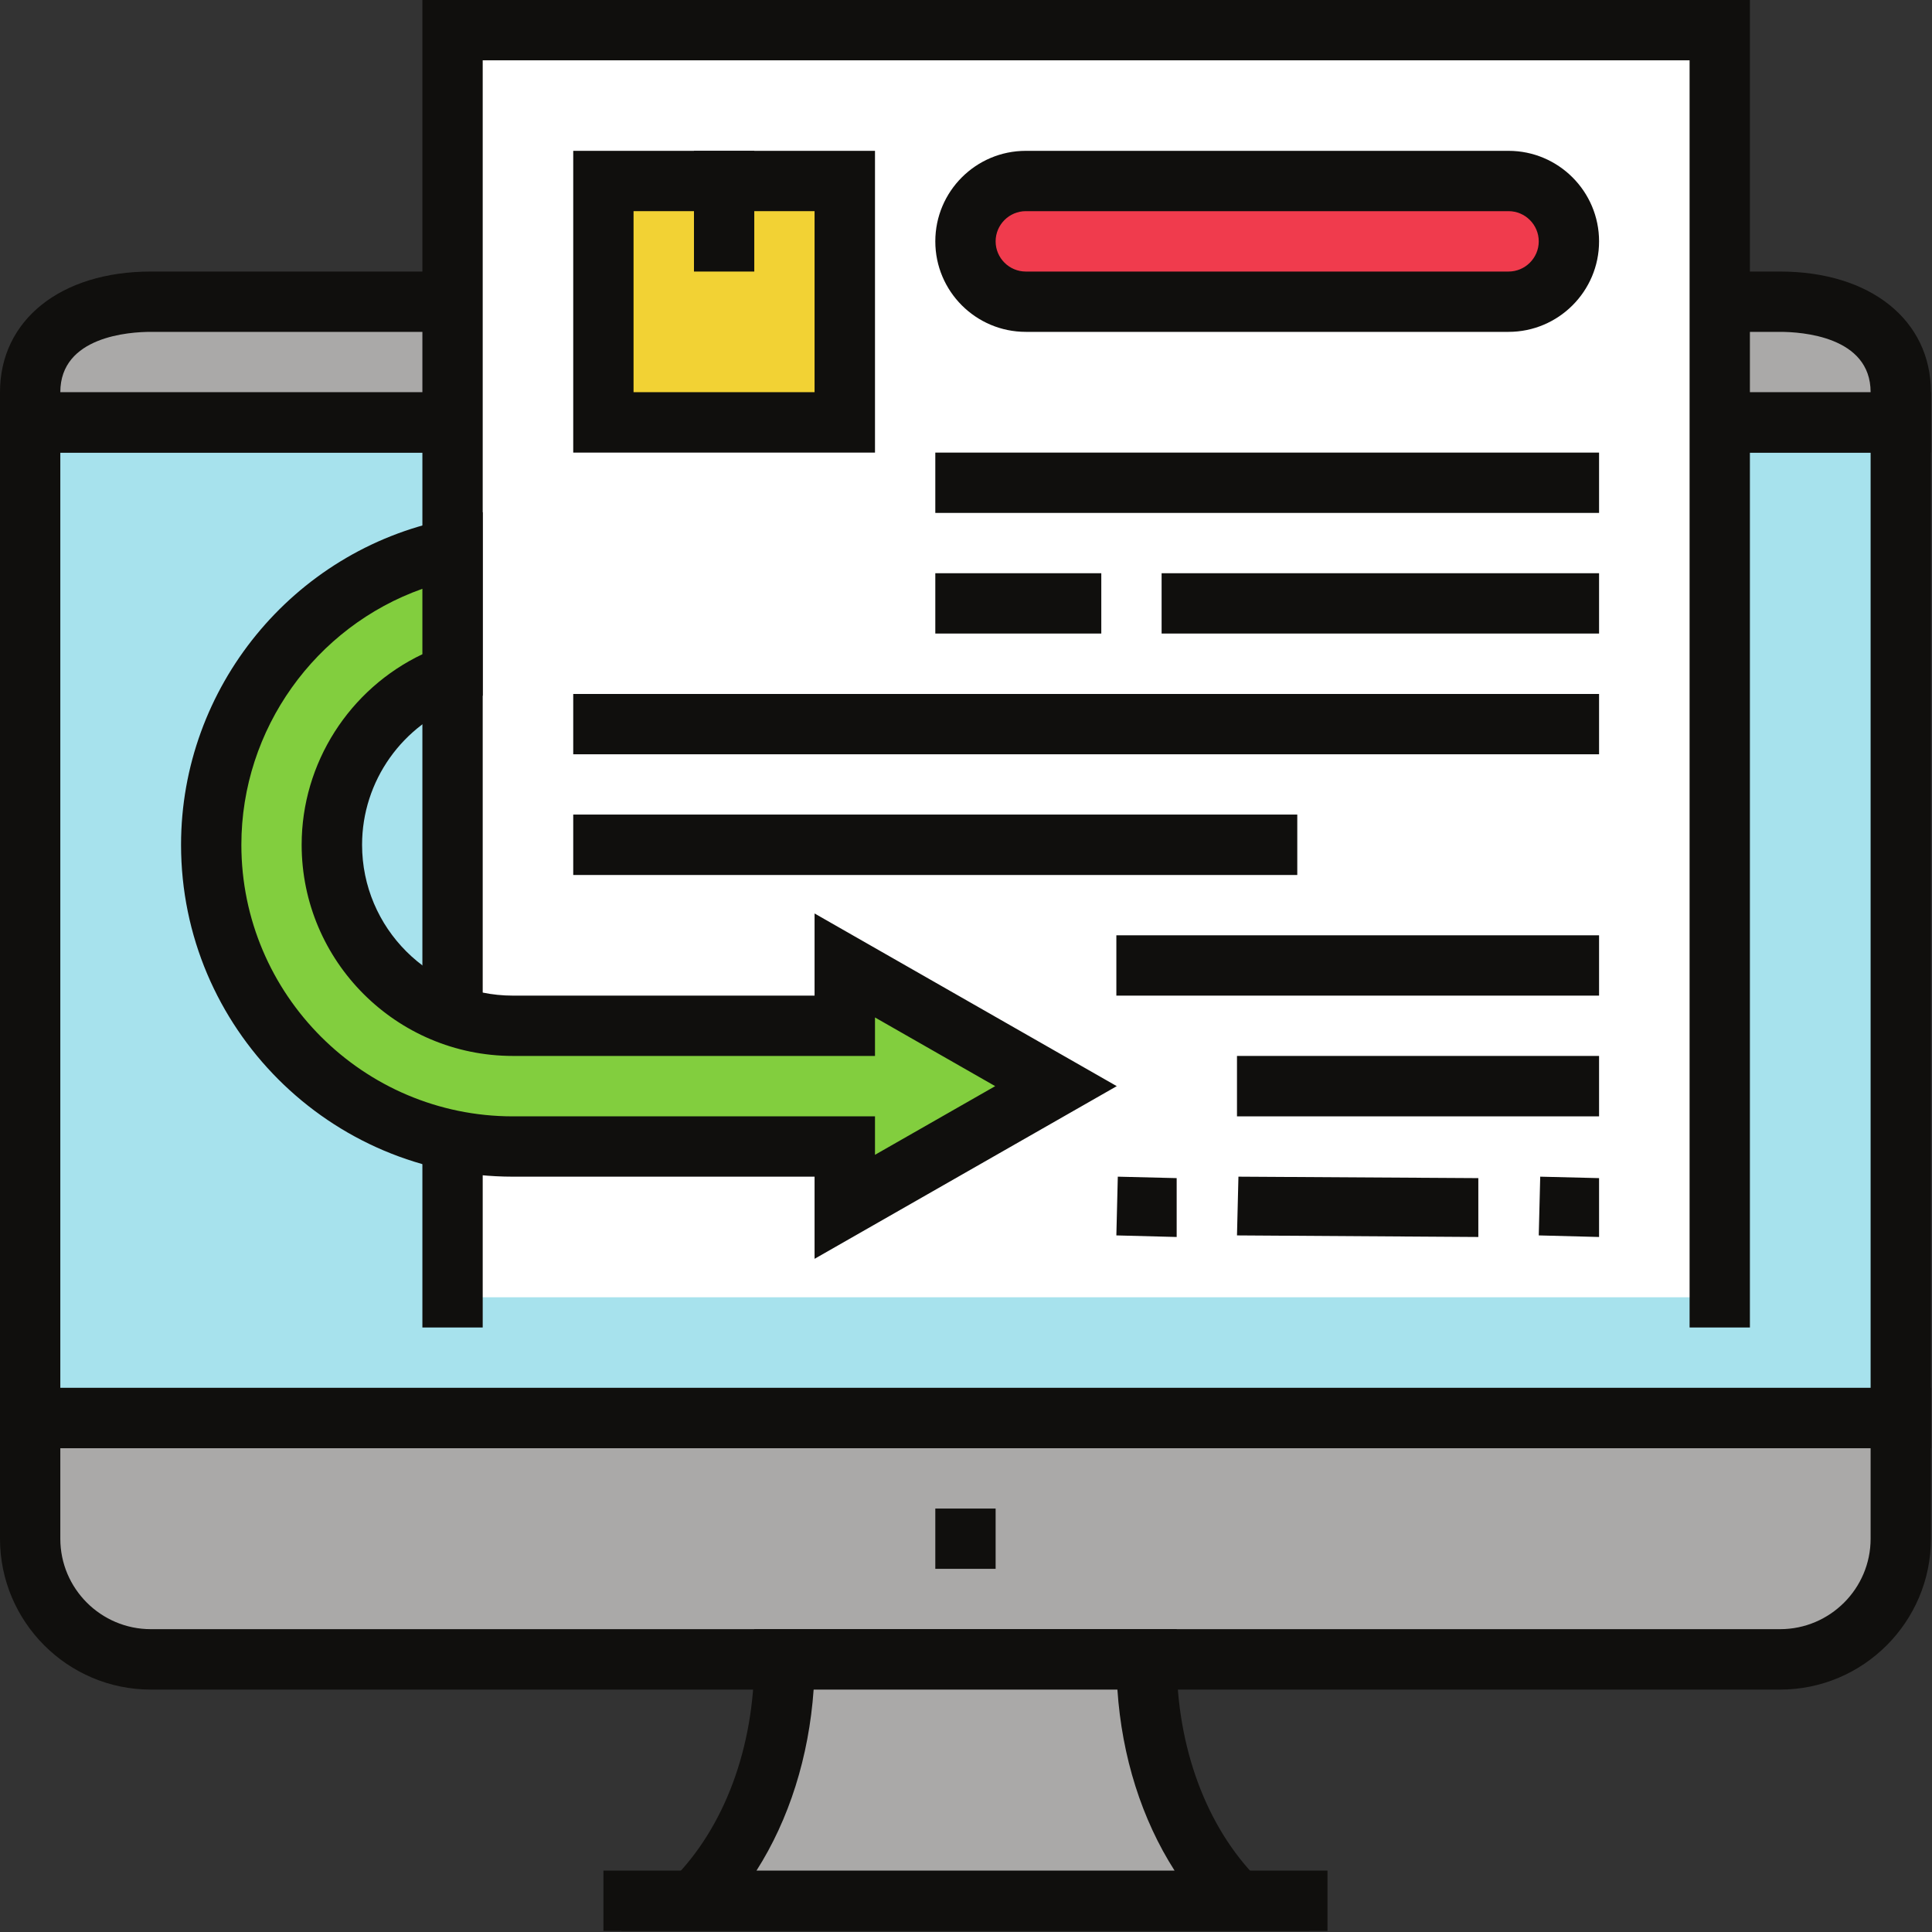<?xml version="1.0" encoding="UTF-8"?><svg xmlns="http://www.w3.org/2000/svg" xmlns:xlink="http://www.w3.org/1999/xlink" height="72.2" preserveAspectRatio="xMidYMid meet" version="1.0" viewBox="0.0 0.0 72.2 72.2" width="72.2" zoomAndPan="magnify"><rect x="0.0" y="0.0" width="72.2" height="72.2" fill="#333333" stroke="none"/><defs><clipPath id="a"><path d="M 22 69 L 50 69 L 50 72.16 L 22 72.16 Z M 22 69"/></clipPath><clipPath id="b"><path d="M 0 51 L 72.16 51 L 72.16 64 L 0 64 Z M 0 51"/></clipPath><clipPath id="c"><path d="M 23 60 L 49 60 L 49 72.16 L 23 72.16 Z M 23 60"/></clipPath><clipPath id="d"><path d="M 0 14 L 72.16 14 L 72.16 55 L 0 55 Z M 0 14"/></clipPath><clipPath id="e"><path d="M 0 10 L 72.16 10 L 72.16 17 L 0 17 Z M 0 10"/></clipPath></defs><g><g clip-path="url(#a)" id="change1_2"><path d="M 49.609 72.16 L 22.551 72.16 L 22.551 69.906 L 49.609 69.906 L 49.609 72.16" fill="#100f0d"/></g><g id="change2_1"><path d="M 1.129 57.504 L 1.129 52.992 L 71.031 52.992 L 71.031 57.504 C 71.031 58.852 70.441 60.062 69.504 60.887 C 68.707 61.586 67.664 62.012 66.523 62.012 L 5.637 62.012 C 4.496 62.012 3.453 61.586 2.656 60.887 C 1.719 60.059 1.129 58.852 1.129 57.504" fill="#aaa9a8"/></g><g clip-path="url(#b)" id="change1_4"><path d="M 2.254 54.121 L 2.254 57.504 C 2.254 59.367 3.773 60.883 5.637 60.883 L 66.523 60.883 C 68.387 60.883 69.906 59.367 69.906 57.504 L 69.906 54.121 Z M 66.523 63.141 L 5.637 63.141 C 2.527 63.141 0 60.609 0 57.504 L 0 51.863 L 72.16 51.863 L 72.16 57.504 C 72.16 60.609 69.633 63.141 66.523 63.141" fill="#100f0d"/></g><g id="change2_2"><path d="M 46.227 71.031 L 25.934 71.031 C 28.188 68.777 29.316 65.395 29.316 62.012 L 42.844 62.012 C 42.844 65.395 43.973 68.777 46.227 71.031" fill="#aaa9a8"/></g><g clip-path="url(#c)" id="change1_3"><path d="M 28.27 69.906 L 43.895 69.906 C 42.672 67.996 41.926 65.652 41.758 63.141 L 30.406 63.141 C 30.23 65.652 29.488 67.996 28.27 69.906 Z M 48.949 72.16 L 23.211 72.16 L 25.137 70.234 C 27.074 68.293 28.188 65.297 28.188 62.012 L 28.188 60.883 L 43.973 60.883 L 43.973 62.012 C 43.973 65.297 45.086 68.293 47.023 70.234 L 48.949 72.16" fill="#100f0d"/></g><g id="change1_6"><path d="M 34.953 58.629 L 34.953 56.375 L 37.207 56.375 L 37.207 58.629 C 34.953 58.629 37.207 58.629 34.953 58.629" fill="#100f0d"/></g><g id="change3_1"><path d="M 1.129 52.992 L 71.031 52.992 L 71.031 15.785 L 1.129 15.785 L 1.129 52.992" fill="#a7e2ed"/></g><g clip-path="url(#d)" id="change1_1"><path d="M 2.254 51.863 L 69.906 51.863 L 69.906 16.914 L 2.254 16.914 Z M 72.16 54.121 L 0 54.121 L 0 14.656 L 72.16 14.656 L 72.16 54.121" fill="#100f0d"/></g><g id="change2_3"><path d="M 66.523 11.273 L 5.637 11.273 C 4.703 11.273 3.836 11.434 3.117 11.75 C 1.918 12.277 1.129 13.246 1.129 14.656 L 1.129 15.785 L 71.031 15.785 L 71.031 14.656 C 71.031 13.738 70.699 13.008 70.133 12.465 C 69.312 11.672 68 11.273 66.523 11.273" fill="#aaa9a8"/></g><g clip-path="url(#e)" id="change1_5"><path d="M 2.254 14.656 L 69.906 14.656 C 69.906 12.566 67.316 12.402 66.523 12.402 L 5.637 12.402 C 4.844 12.402 2.254 12.566 2.254 14.656 Z M 72.16 16.914 L 0 16.914 L 0 14.656 C 0 11.961 2.266 10.148 5.637 10.148 L 66.523 10.148 C 69.895 10.148 72.16 11.961 72.16 14.656 L 72.16 16.914" fill="#100f0d"/></g><g id="change4_1"><path d="M 16.914 48.48 L 16.914 1.129 L 64.27 1.129 L 64.27 48.48 L 16.914 48.48" fill="#fff"/></g><g id="change1_7"><path d="M 65.395 49.609 L 63.141 49.609 L 63.141 2.254 L 18.039 2.254 L 18.039 49.609 L 15.785 49.609 L 15.785 0 L 65.395 0 L 65.395 49.609" fill="#100f0d"/></g><g id="change1_8"><path d="M 41.156 23.676 L 34.953 23.676 L 34.953 21.422 L 41.156 21.422 L 41.156 23.676" fill="#100f0d"/></g><g id="change1_9"><path d="M 59.758 23.676 L 43.41 23.676 L 43.41 21.422 L 59.758 21.422 L 59.758 23.676" fill="#100f0d"/></g><g id="change1_10"><path d="M 59.758 19.168 L 34.953 19.168 L 34.953 16.914 L 59.758 16.914 L 59.758 19.168" fill="#100f0d"/></g><g id="change1_11"><path d="M 59.758 28.188 L 21.422 28.188 L 21.422 25.934 L 59.758 25.934 L 59.758 28.188" fill="#100f0d"/></g><g id="change1_12"><path d="M 48.48 32.699 L 21.422 32.699 L 21.422 30.441 L 48.48 30.441 L 48.48 32.699" fill="#100f0d"/></g><g id="change1_13"><path d="M 59.758 37.207 L 41.719 37.207 L 41.719 34.953 L 59.758 34.953 L 59.758 37.207" fill="#100f0d"/></g><g id="change1_14"><path d="M 43.973 46.227 L 41.719 46.168 L 41.773 43.973 L 43.973 44.027 Z M 55.246 46.227 L 46.227 46.168 L 46.281 43.973 L 55.246 44.027 Z M 59.758 46.227 L 57.504 46.168 L 57.559 43.973 L 59.758 44.027 L 59.758 46.227" fill="#100f0d"/></g><g id="change1_15"><path d="M 59.758 41.719 L 46.227 41.719 L 46.227 39.461 L 59.758 39.461 L 59.758 41.719" fill="#100f0d"/></g><g id="change5_1"><path d="M 57.531 11.273 L 37.18 11.273 C 36.875 11.273 36.602 11.152 36.402 10.953 C 36.203 10.754 36.082 10.477 36.082 10.176 L 36.082 7.863 C 36.082 7.43 36.332 7.055 36.699 6.875 C 36.844 6.805 37.008 6.766 37.18 6.766 L 57.531 6.766 C 57.883 6.766 58.199 6.93 58.398 7.188 C 58.543 7.375 58.629 7.609 58.629 7.863 L 58.629 10.176 C 58.629 10.496 58.492 10.785 58.273 10.984 C 58.078 11.164 57.816 11.273 57.531 11.273" fill="#f03b4d"/></g><g id="change1_16"><path d="M 38.336 7.891 C 37.715 7.891 37.207 8.398 37.207 9.02 C 37.207 9.641 37.715 10.148 38.336 10.148 L 56.375 10.148 C 56.996 10.148 57.504 9.641 57.504 9.02 C 57.504 8.398 56.996 7.891 56.375 7.891 Z M 56.375 12.402 L 38.336 12.402 C 36.469 12.402 34.953 10.887 34.953 9.02 C 34.953 7.152 36.469 5.637 38.336 5.637 L 56.375 5.637 C 58.238 5.637 59.758 7.152 59.758 9.02 C 59.758 10.887 58.238 12.402 56.375 12.402" fill="#100f0d"/></g><g id="change6_1"><path d="M 31.57 15.785 L 22.551 15.785 L 22.551 6.766 L 31.57 6.766 L 31.57 15.785" fill="#f2d234"/></g><g id="change1_17"><path d="M 23.676 14.656 L 30.441 14.656 L 30.441 7.891 L 23.676 7.891 Z M 32.699 16.914 L 21.422 16.914 L 21.422 5.637 L 32.699 5.637 L 32.699 16.914" fill="#100f0d"/></g><g id="change1_18"><path d="M 28.188 10.148 L 25.934 10.148 L 25.934 5.637 L 28.188 5.637 L 28.188 10.148" fill="#100f0d"/></g><g id="change7_1"><path d="M 16.914 25.199 C 14.289 26.133 12.402 28.629 12.402 31.57 C 12.402 35.301 15.438 38.336 19.168 38.336 L 31.57 38.336 L 31.57 36.078 L 39.465 40.59 L 31.57 45.098 L 31.57 42.844 L 19.168 42.844 C 12.949 42.844 7.895 37.785 7.895 31.57 C 7.895 26.125 11.773 21.57 16.914 20.523 L 16.914 25.199" fill="#82ce3e"/></g><g id="change1_19"><path d="M 16.914 25.199 L 16.922 25.199 Z M 15.785 22.004 C 11.793 23.418 9.02 27.242 9.02 31.57 C 9.02 37.164 13.574 41.719 19.168 41.719 L 32.699 41.719 L 32.699 43.156 L 37.191 40.59 L 32.699 38.023 L 32.699 39.461 L 19.168 39.461 C 14.816 39.461 11.273 35.922 11.273 31.57 C 11.273 28.512 13.059 25.746 15.785 24.449 Z M 30.441 47.043 L 30.441 43.973 L 19.168 43.973 C 12.328 43.973 6.766 38.41 6.766 31.57 C 6.766 25.699 10.938 20.59 16.688 19.418 L 18.039 19.141 L 18.039 25.996 L 17.289 26.262 C 15.039 27.059 13.531 29.191 13.531 31.57 C 13.531 34.68 16.059 37.207 19.168 37.207 L 30.441 37.207 L 30.441 34.137 L 41.734 40.59 L 30.441 47.043" fill="#100f0d"/></g></g></svg>